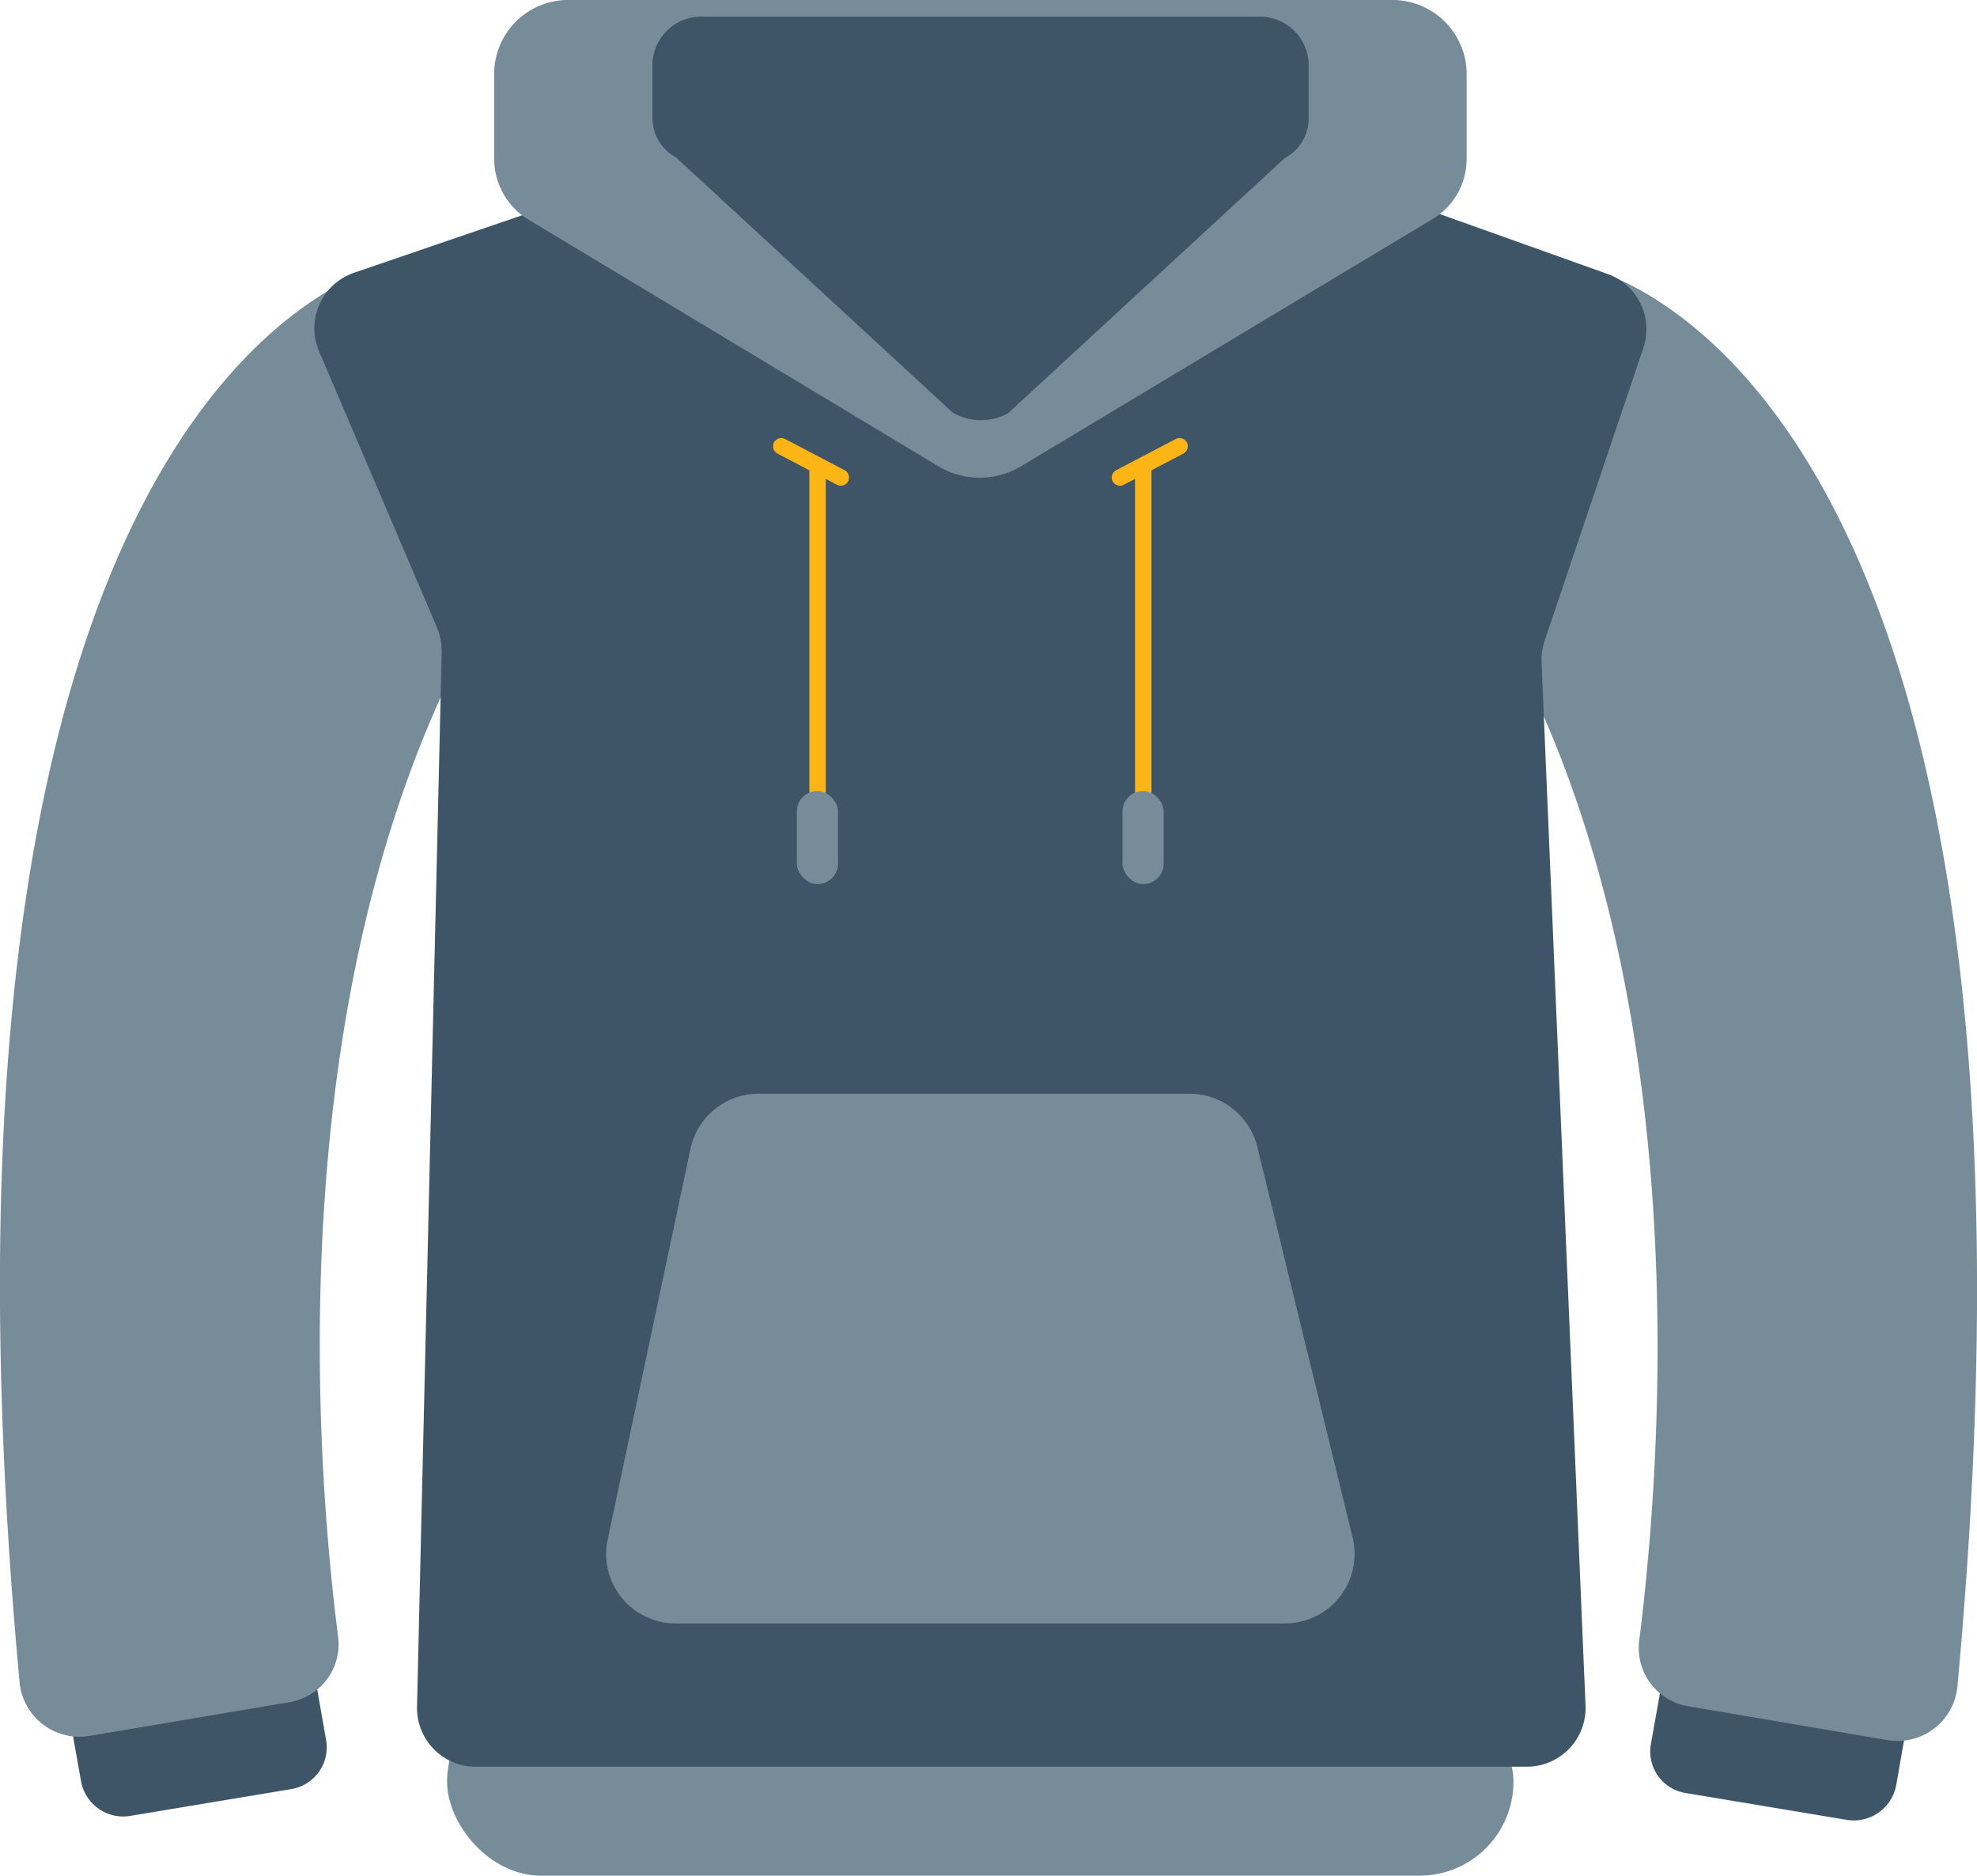 <svg id="grfx_diesel_on_yellow_" data-name="grfx_diesel (on yellow)" xmlns="http://www.w3.org/2000/svg" viewBox="0 0 69.69 66.11"><defs><style>.cls-1{fill:#3d5567;}.cls-2{fill:#768d99;}.cls-3{fill:none;stroke:#fdb515;stroke-linecap:round;stroke-linejoin:round;stroke-width:0.58px;}</style></defs><path class="cls-1" d="M10.26,63.06,4.61,64a1.51,1.51,0,0,1-1.75-1.2l-.61-3.43a1.48,1.48,0,0,1,1.25-1.7l5.64-.94a1.52,1.52,0,0,1,1.76,1.21l.6,3.42A1.49,1.49,0,0,1,10.26,63.06Z"/><path class="cls-2" d="M14,9.23S-3.67,12.07.69,59.29a2.12,2.12,0,0,0,2.49,1.89l7-1.18a2.07,2.07,0,0,0,1.74-2.3C11.19,52,9.72,35,16.72,22.2Z"/><path class="cls-1" d="M59.44,63.2l5.64.94a1.52,1.52,0,0,0,1.76-1.21l.6-3.42A1.49,1.49,0,0,0,66.2,57.8l-5.65-.93a1.51,1.51,0,0,0-1.75,1.2l-.61,3.43A1.48,1.48,0,0,0,59.44,63.2Z"/><path class="cls-2" d="M55.67,9.37S73.36,12.22,69,59.44a2.12,2.12,0,0,1-2.48,1.89l-7-1.19a2.08,2.08,0,0,1-1.74-2.29C58.5,52.15,60,35.12,53,22.35Z"/><rect class="cls-2" x="15.76" y="59.49" width="37.59" height="6.62" rx="3.31"/><path class="cls-1" d="M56.65,9.65,45.75,5.76A2.28,2.28,0,0,0,45,5.64l-21.46.3a2.05,2.05,0,0,0-.64.11L12.49,9.61a2.07,2.07,0,0,0-1.24,2.78l4.15,9.72a2.13,2.13,0,0,1,.17.86L14.7,60.15a2.07,2.07,0,0,0,2.07,2.12H53.82a2.07,2.07,0,0,0,2.07-2.16L54.34,23.33a2.13,2.13,0,0,1,.11-.75l3.48-10.32A2.07,2.07,0,0,0,56.65,9.65Z"/><line class="cls-3" x1="28.82" y1="16.5" x2="28.82" y2="27.88"/><line class="cls-3" x1="27.54" y1="15.73" x2="29.64" y2="16.83"/><rect class="cls-2" x="28.09" y="27.88" width="1.45" height="3.28" rx="0.72"/><line class="cls-3" x1="40.3" y1="16.5" x2="40.3" y2="27.88"/><line class="cls-3" x1="41.58" y1="15.73" x2="39.48" y2="16.83"/><rect class="cls-2" x="39.58" y="27.88" width="1.45" height="3.28" rx="0.72" transform="translate(80.6 59.04) rotate(180)"/><path class="cls-2" d="M45.29,57.22H23.83a2.45,2.45,0,0,1-2.4-3l2.91-13.73a2.45,2.45,0,0,1,2.4-1.94H41.93a2.46,2.46,0,0,1,2.39,1.87l3.35,13.73A2.45,2.45,0,0,1,45.29,57.22Z"/><path class="cls-2" d="M33.07,16.43,18.66,7.76a2.51,2.51,0,0,1-1.24-2.14V2.53A2.61,2.61,0,0,1,20.11,0H49A2.62,2.62,0,0,1,51.7,2.53V5.62a2.47,2.47,0,0,1-1.25,2.13L36,16.43A2.84,2.84,0,0,1,33.07,16.43Z"/><path class="cls-1" d="M33.58,14.54l-9.76-9A1.57,1.57,0,0,1,23,4.19v-2A1.72,1.72,0,0,1,24.8.59H44.31a1.72,1.72,0,0,1,1.82,1.62v2a1.58,1.58,0,0,1-.84,1.36l-9.76,9A2,2,0,0,1,33.58,14.54Z"/></svg>